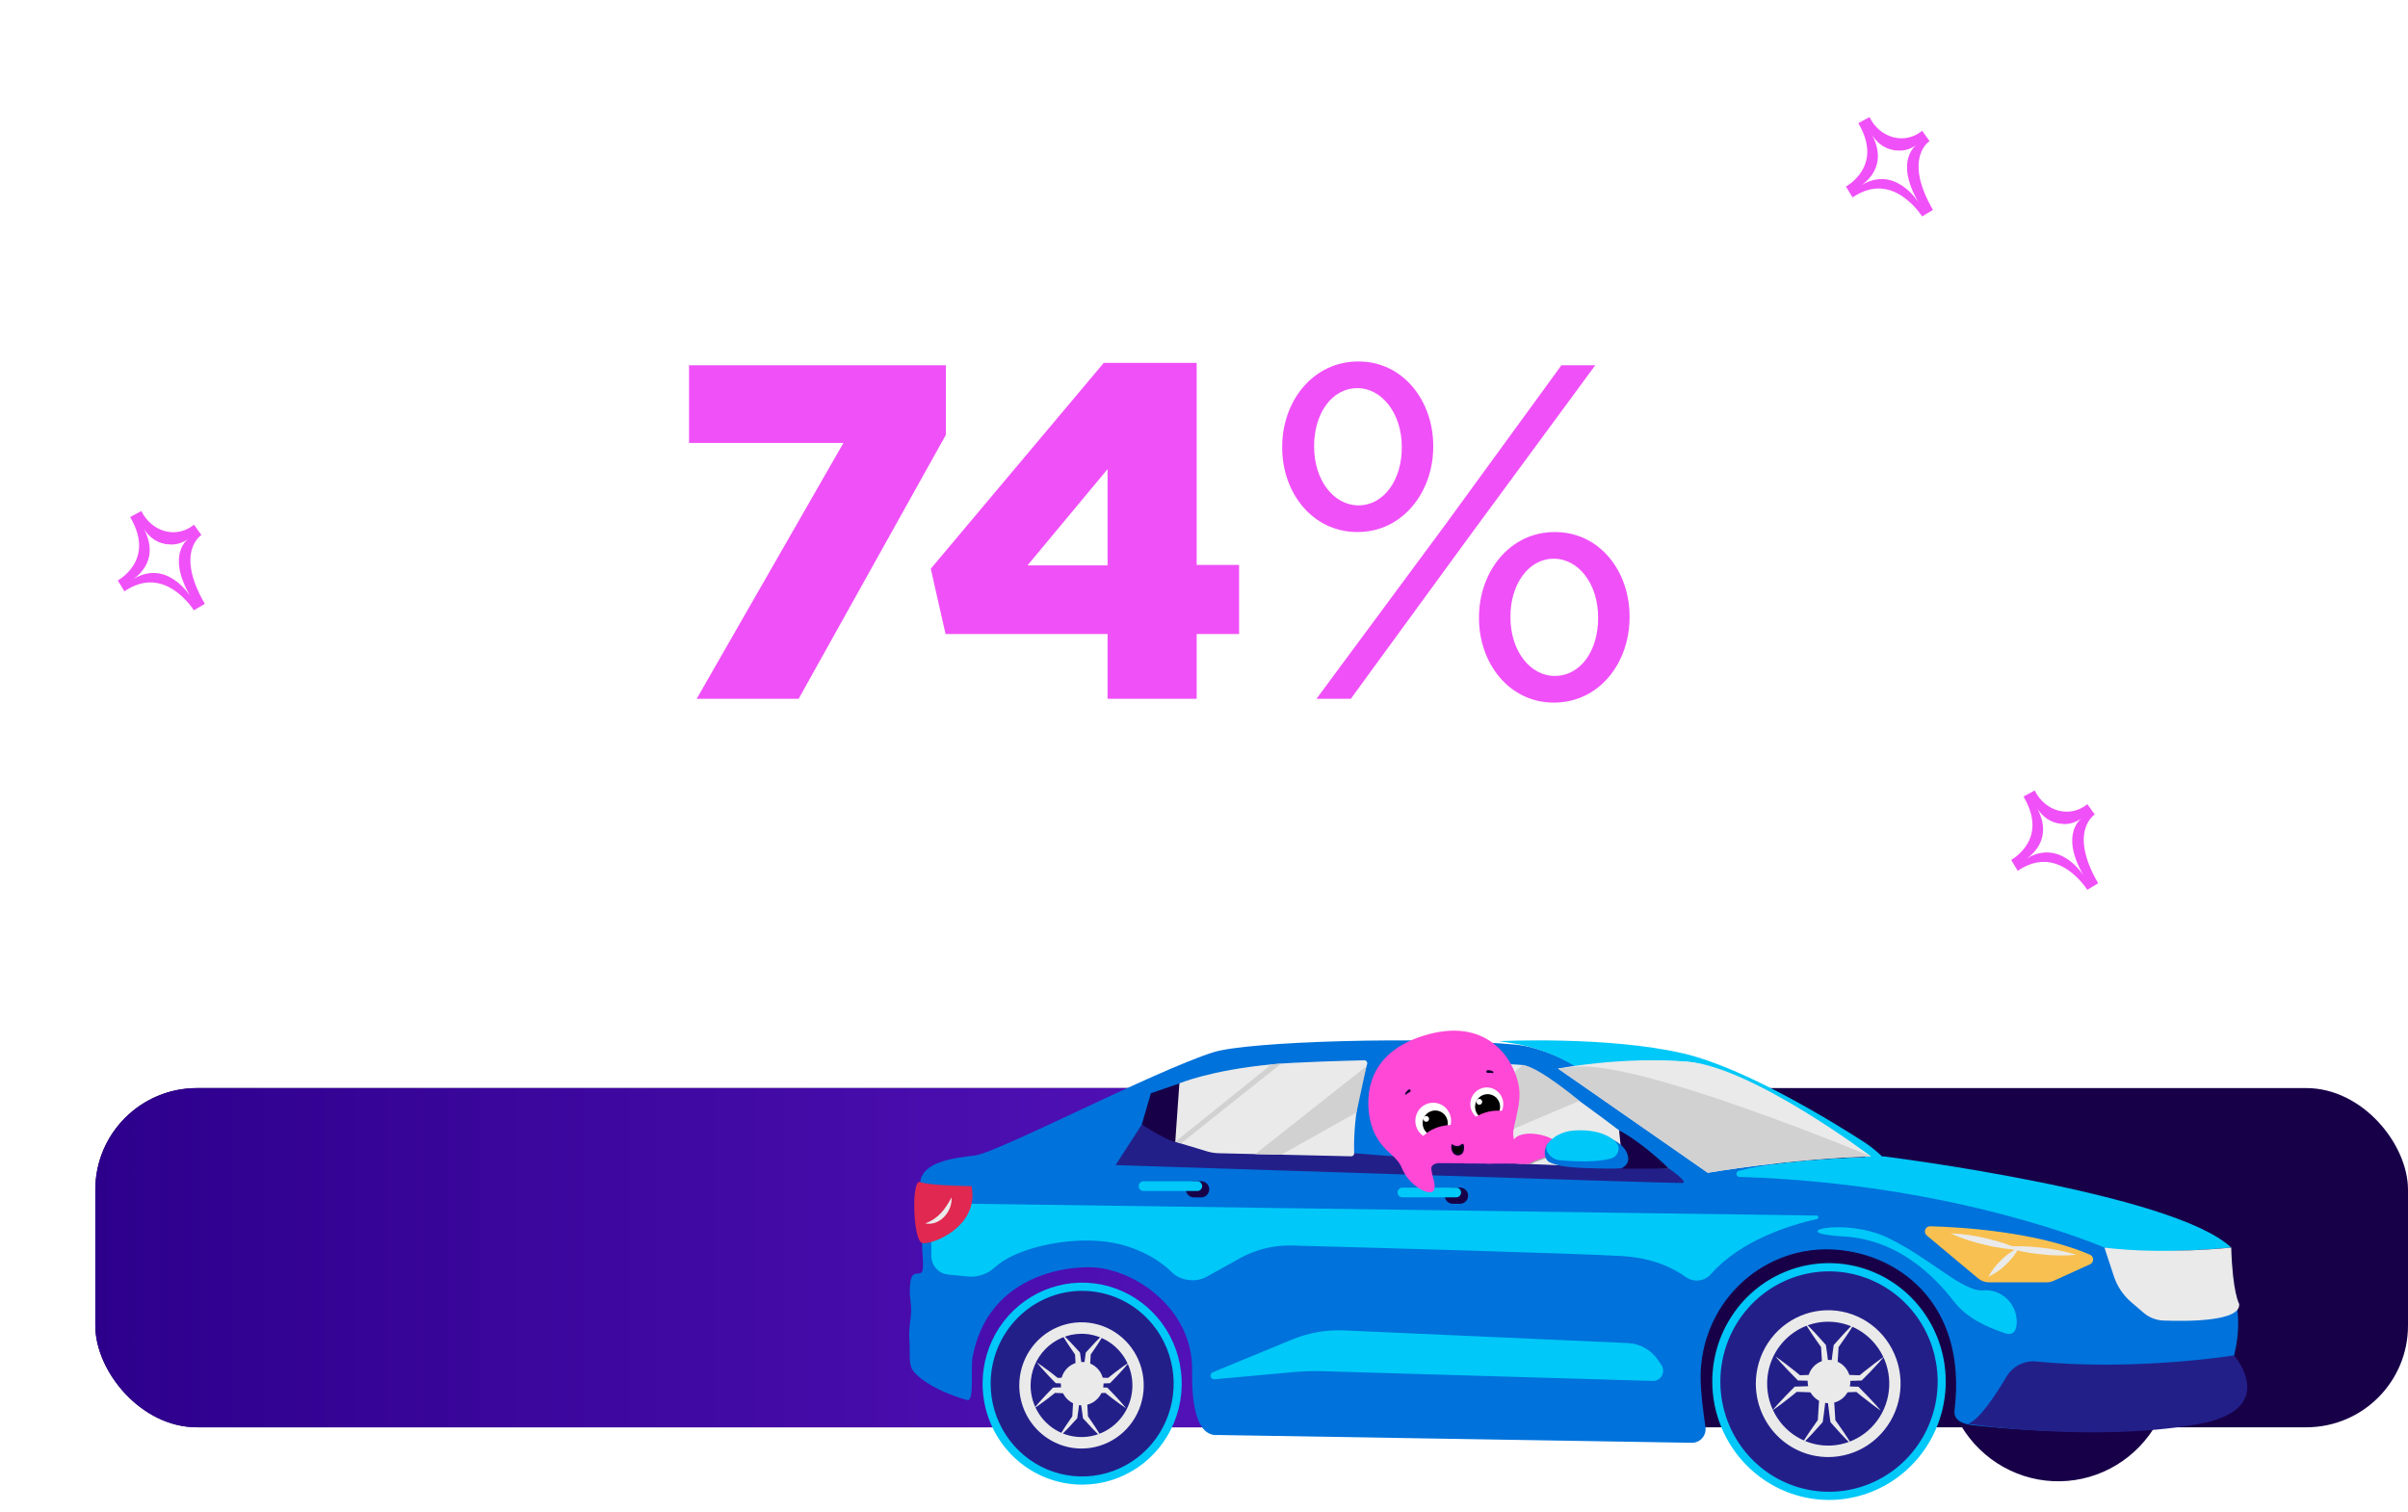 <svg xmlns="http://www.w3.org/2000/svg" fill="none" viewBox="0 0 379 238" height="238" width="379">
<g filter="url(#filter0_f_7377_9896)">
<path fill="white" d="M31.372 95.552C31.372 95.552 26.362 87.38 19.094 92.203C19.094 92.203 25.817 88.554 21.382 80.947C21.835 81.852 22.46 82.645 23.216 83.273C23.971 83.901 24.839 84.349 25.759 84.586C26.68 84.823 27.631 84.844 28.548 84.647C29.465 84.449 30.327 84.039 31.073 83.443C31.073 83.443 26.141 86.58 31.372 95.552Z"></path>
<path stroke-width="2" stroke="#F050F8" d="M31.372 95.552C31.372 95.552 26.362 87.38 19.094 92.203C19.094 92.203 25.817 88.554 21.382 80.947C21.835 81.852 22.46 82.645 23.216 83.273C23.971 83.901 24.839 84.349 25.759 84.586C26.68 84.823 27.631 84.844 28.548 84.647C29.465 84.449 30.327 84.039 31.073 83.443C31.073 83.443 26.141 86.58 31.372 95.552Z"></path>
</g>
<path fill="white" d="M29.968 93.876C29.968 93.876 26.182 87.7 20.689 91.345C20.689 91.345 25.77 88.587 22.418 82.839C22.76 83.522 23.233 84.122 23.804 84.597C24.375 85.071 25.031 85.41 25.726 85.589C26.422 85.768 27.14 85.784 27.834 85.634C28.527 85.485 29.178 85.175 29.742 84.725C29.742 84.725 26.015 87.096 29.968 93.876Z"></path>
<g filter="url(#filter1_f_7377_9896)">
<path fill="white" d="M303.372 33.544C303.372 33.544 298.362 25.373 291.094 30.195C291.094 30.195 297.817 26.546 293.382 18.939C293.835 19.844 294.46 20.637 295.216 21.266C295.971 21.894 296.839 22.341 297.759 22.578C298.679 22.816 299.631 22.836 300.548 22.639C301.465 22.441 302.327 22.031 303.073 21.435C303.073 21.435 298.141 24.572 303.372 33.544Z"></path>
<path stroke-width="2" stroke="#F050F8" d="M303.372 33.544C303.372 33.544 298.362 25.373 291.094 30.195C291.094 30.195 297.817 26.546 293.382 18.939C293.835 19.844 294.46 20.637 295.216 21.266C295.971 21.894 296.839 22.341 297.759 22.578C298.679 22.816 299.631 22.836 300.548 22.639C301.465 22.441 302.327 22.031 303.073 21.435C303.073 21.435 298.141 24.572 303.372 33.544Z"></path>
</g>
<path fill="white" d="M301.968 31.868C301.968 31.868 298.182 25.693 292.689 29.337C292.689 29.337 297.77 26.579 294.418 20.831C294.76 21.515 295.233 22.114 295.804 22.589C296.375 23.064 297.03 23.402 297.726 23.581C298.421 23.76 299.14 23.776 299.834 23.627C300.527 23.477 301.178 23.167 301.742 22.717C301.742 22.717 298.015 25.088 301.968 31.868Z"></path>
<g filter="url(#filter2_f_7377_9896)">
<path fill="white" d="M329.372 139.544C329.372 139.544 324.362 131.373 317.094 136.195C317.094 136.195 323.817 132.546 319.382 124.939C319.835 125.844 320.46 126.638 321.216 127.266C321.971 127.894 322.839 128.342 323.759 128.579C324.679 128.816 325.631 128.836 326.548 128.639C327.465 128.441 328.327 128.031 329.073 127.435C329.073 127.435 324.141 130.572 329.372 139.544Z"></path>
<path stroke-width="2" stroke="#F050F8" d="M329.372 139.544C329.372 139.544 324.362 131.373 317.094 136.195C317.094 136.195 323.817 132.546 319.382 124.939C319.835 125.844 320.46 126.638 321.216 127.266C321.971 127.894 322.839 128.342 323.759 128.579C324.679 128.816 325.631 128.836 326.548 128.639C327.465 128.441 328.327 128.031 329.073 127.435C329.073 127.435 324.141 130.572 329.372 139.544Z"></path>
</g>
<path fill="white" d="M327.968 137.868C327.968 137.868 324.182 131.693 318.689 135.337C318.689 135.337 323.77 132.579 320.418 126.831C320.76 127.515 321.233 128.114 321.804 128.589C322.375 129.064 323.031 129.402 323.726 129.581C324.422 129.76 325.14 129.776 325.834 129.627C326.527 129.477 327.178 129.167 327.742 128.717C327.742 128.717 324.015 131.088 327.968 137.868Z"></path>
<path fill="#F050F8" d="M109.65 110H125.7L148.875 68.45V57.5H108.45V69.725H132.75L109.65 110ZM174.322 110H188.347V99.8H195.022V88.925H188.347V57.125H173.722L146.497 89.525L148.822 99.8H174.322V110ZM161.722 89L174.322 73.85V89H161.722ZM213.656 83.75C220.781 83.75 225.581 77.45 225.581 70.325V70.175C225.581 63.125 220.856 56.9 213.806 56.9C206.606 56.9 201.806 63.2 201.806 70.325V70.475C201.806 77.525 206.531 83.75 213.656 83.75ZM213.656 61.1C217.481 61.1 220.631 65.075 220.631 70.325V70.475C220.631 75.5 217.856 79.55 213.806 79.55C209.906 79.55 206.831 75.575 206.831 70.325V70.175C206.831 65.225 209.531 61.1 213.656 61.1ZM227.456 82.625L207.206 110H212.606L230.831 85.025L251.081 57.5H245.756L227.456 82.625ZM244.556 110.6C251.756 110.6 256.481 104.3 256.481 97.175V97.025C256.481 89.975 251.831 83.75 244.706 83.75C237.581 83.75 232.781 90.05 232.781 97.175V97.325C232.781 104.375 237.506 110.6 244.556 110.6ZM244.706 106.4C240.806 106.4 237.731 102.425 237.731 97.175V97.025C237.731 92.075 240.506 87.95 244.556 87.95C248.456 87.95 251.531 91.925 251.531 97.175V97.325C251.531 102.35 248.831 106.4 244.706 106.4Z"></path>
<rect fill="#180048" rx="16" height="53.397" width="364" y="171.281" x="15"></rect>
<rect fill="url(#paint0_linear_7377_9896)" rx="16" height="53.397" width="245.926" y="171.281" x="15"></rect>
<path fill="#180048" d="M309.363 214.518C309.363 216.245 309.287 217.834 309.732 219.422C310.177 221.009 307.855 223.105 308.684 224.478C310.308 227.181 312.6 229.406 315.334 230.932C318.068 232.458 321.148 233.231 324.268 233.175C327.387 233.119 330.438 232.235 333.117 230.612C335.796 228.989 338.01 226.683 339.538 223.923C341.066 221.163 341.855 218.045 341.827 214.88C341.799 211.715 340.955 208.612 339.379 205.88C337.802 203.148 335.549 200.882 332.842 199.308C330.135 197.734 327.068 196.906 323.948 196.906C314.077 196.906 309.363 204.502 309.363 214.518Z"></path>
<path fill="#0072DB" d="M143.282 201.847C143.559 199.565 145.025 201.15 145.221 199.878C145.401 198.716 145.101 197.054 145.129 195.658C145.236 189.753 144.829 186.067 144.829 186.067C145.244 182.903 149.917 182.312 153.446 181.889C156.974 181.466 181.725 168.564 190.988 165.635C196.437 163.911 224.101 163.098 238.693 164.455C249.541 165.469 269.694 182.681 269.694 182.681L302.853 184.578L343.191 199.145L351.97 203.875L352.207 206.771C352.359 208.611 352.243 210.463 351.864 212.268L351.632 213.357L353.082 219.206C353.474 220.801 351.482 221.608 349.94 222.112C345.107 223.678 334.318 226.917 310.534 224.352C308.961 224.181 307.432 223.603 307.626 222.011C309.74 204.768 298.213 196.899 287.917 196.669C285.279 196.61 282.656 197.086 280.201 198.069C277.747 199.052 275.51 200.523 273.624 202.395C271.737 204.266 270.238 206.502 269.215 208.969C268.191 211.437 267.664 214.087 267.664 216.764C267.664 219.087 268.084 222.37 268.427 224.625C268.473 224.937 268.452 225.255 268.364 225.557C268.277 225.859 268.126 226.139 267.921 226.376C267.716 226.613 267.464 226.801 267.18 226.929C266.896 227.057 266.588 227.121 266.278 227.116L191.697 225.89C187.347 226.275 187.627 217.507 187.627 215.466C187.627 206.004 178.55 199.609 171.556 199.485C166.26 199.39 155.313 201.653 153.079 213.608C152.743 215.414 153.384 220.576 152.268 220.408C152.268 220.408 146.338 218.86 143.811 215.907C142.895 214.839 143.303 213.099 143.119 210.658C143.005 209.086 143.346 207.927 143.397 206.528C143.44 204.686 143.018 204.007 143.282 201.847Z"></path>
<path fill="#00C8F8" d="M296.496 182.031C296.496 182.031 342.031 187.727 351.179 196.389C351.179 196.389 338.289 197.653 331.219 196.389C331.219 196.389 308.191 186.323 273.775 185.268C273.659 185.266 273.547 185.221 273.461 185.142C273.374 185.063 273.319 184.954 273.306 184.837C273.292 184.72 273.321 184.602 273.386 184.504C273.452 184.407 273.55 184.337 273.663 184.308C276.586 183.502 282.964 182.416 296.496 182.031Z"></path>
<path fill="#00C8F8" d="M285.994 191.89C281.88 192.809 274.037 195.183 269.303 200.549C268.817 201.109 268.146 201.468 267.416 201.557C266.686 201.647 265.95 201.46 265.347 201.034C263.418 199.64 260.172 198.012 255.326 197.725C248.203 197.307 215.303 196.388 203.341 196.063C200.485 195.985 197.659 196.678 195.152 198.071L189.868 201.008C188.238 201.914 185.783 201.614 184.46 200.293C181.984 197.823 178.079 195.926 173.846 195.433C167.687 194.721 159.806 196.512 156.605 199.483C156.028 200.019 155.346 200.425 154.603 200.677C153.861 200.928 153.075 201.018 152.296 200.941L149.225 200.636C148.501 200.564 147.829 200.222 147.34 199.675C146.851 199.129 146.58 198.417 146.579 197.679V194.687C146.579 194.687 150.947 193.774 152.403 189.484L285.938 191.345C286.004 191.347 286.067 191.373 286.115 191.419C286.164 191.464 286.194 191.526 286.201 191.593C286.208 191.659 286.191 191.726 286.153 191.781C286.115 191.835 286.058 191.874 285.994 191.89V191.89Z"></path>
<path fill="#00C8F8" d="M260.989 214.13L261.498 214.869C261.661 215.114 261.754 215.4 261.768 215.696C261.781 215.991 261.714 216.285 261.574 216.545C261.433 216.804 261.225 217.019 260.972 217.167C260.719 217.314 260.431 217.388 260.139 217.38L208.172 215.849C206.625 215.805 205.076 215.853 203.535 215.994L191.127 217.124C190.994 217.132 190.862 217.092 190.755 217.011C190.648 216.93 190.572 216.813 190.542 216.681C190.511 216.549 190.528 216.41 190.588 216.289C190.649 216.168 190.75 216.072 190.873 216.02L203.377 210.858C205.972 209.789 208.763 209.3 211.561 209.426L256.242 211.418C257.186 211.466 258.106 211.737 258.93 212.207C259.754 212.678 260.458 213.336 260.989 214.13V214.13Z"></path>
<path fill="#F8C050" d="M328.967 199.011L323.218 201.621C322.872 201.778 322.498 201.86 322.119 201.861H313.055C312.43 201.859 311.825 201.639 311.342 201.236L303.26 194.484C303.131 194.376 303.038 194.229 302.994 194.064C302.951 193.899 302.959 193.725 303.018 193.565C303.076 193.405 303.183 193.268 303.322 193.172C303.461 193.077 303.626 193.028 303.794 193.031C308.725 193.166 320.521 193.878 328.957 197.509C329.101 197.572 329.224 197.677 329.311 197.81C329.397 197.942 329.444 198.098 329.445 198.257C329.446 198.416 329.402 198.572 329.317 198.706C329.232 198.84 329.111 198.946 328.967 199.011Z"></path>
<path fill="#231F89" d="M287.871 235.472C278.076 235.472 270.135 227.416 270.135 217.478C270.135 207.54 278.076 199.484 287.871 199.484C297.667 199.484 305.608 207.54 305.608 217.478C305.608 227.416 297.667 235.472 287.871 235.472Z"></path>
<path fill="#00C8F8" d="M287.871 236.114C291.505 236.114 295.057 235.021 298.079 232.973C301.1 230.925 303.455 228.014 304.846 224.608C306.236 221.202 306.6 217.454 305.891 213.839C305.182 210.223 303.432 206.902 300.863 204.295C298.293 201.688 295.02 199.913 291.456 199.194C287.892 198.475 284.198 198.844 280.84 200.255C277.483 201.665 274.614 204.054 272.595 207.12C270.576 210.185 269.498 213.788 269.498 217.475C269.504 222.417 271.441 227.154 274.886 230.649C278.33 234.143 283 236.108 287.871 236.114V236.114ZM287.871 200.129C291.254 200.129 294.56 201.146 297.372 203.053C300.185 204.959 302.377 207.669 303.671 210.839C304.965 214.009 305.304 217.498 304.643 220.863C303.983 224.228 302.354 227.32 299.963 229.746C297.571 232.172 294.523 233.824 291.206 234.493C287.889 235.162 284.45 234.818 281.325 233.505C278.201 232.191 275.53 229.967 273.651 227.114C271.773 224.261 270.77 220.906 270.77 217.475C270.776 212.876 272.579 208.466 275.785 205.215C278.991 201.963 283.338 200.134 287.871 200.129V200.129Z"></path>
<path fill="#231F89" d="M287.744 228.459C281.946 228.459 277.245 223.69 277.245 217.807C277.245 211.925 281.946 207.156 287.744 207.156C293.543 207.156 298.243 211.925 298.243 217.807C298.243 223.69 293.543 228.459 287.744 228.459Z"></path>
<path fill="#EAEAEA" d="M287.744 229.364C289.998 229.364 292.2 228.686 294.074 227.416C295.947 226.146 297.408 224.341 298.27 222.229C299.132 220.117 299.357 217.793 298.917 215.551C298.477 213.309 297.392 211.249 295.798 209.633C294.204 208.017 292.174 206.917 289.964 206.471C287.753 206.026 285.463 206.256 283.381 207.131C281.3 208.007 279.521 209.489 278.27 211.39C277.018 213.291 276.351 215.526 276.352 217.812C276.356 220.876 277.558 223.812 279.694 225.978C281.829 228.144 284.725 229.361 287.744 229.364V229.364ZM287.744 208.059C289.645 208.059 291.503 208.631 293.084 209.702C294.664 210.774 295.896 212.296 296.624 214.078C297.351 215.859 297.542 217.82 297.171 219.711C296.8 221.602 295.885 223.34 294.541 224.703C293.197 226.067 291.485 226.996 289.621 227.372C287.757 227.749 285.824 227.556 284.068 226.819C282.312 226.081 280.81 224.832 279.754 223.229C278.698 221.626 278.133 219.741 278.133 217.812C278.134 215.226 279.147 212.747 280.949 210.918C282.751 209.09 285.195 208.061 287.744 208.059V208.059Z"></path>
<path fill="#EAEAEA" d="M351.179 196.391C351.179 196.391 340.601 197.544 331.219 196.391L332.702 200.886C333.227 202.483 334.176 203.902 335.445 204.987L337.381 206.647C338.259 207.399 339.359 207.831 340.507 207.875C344.303 208.02 352.749 208.033 352.426 205.248C352.426 205.235 351.388 203.55 351.179 196.391Z"></path>
<path fill="#00C8F8" d="M296.218 182.035C295.306 181.156 294.311 180.37 293.249 179.686C288.533 176.648 274.706 168.108 264.96 165.832C253.039 163.05 235.92 163.894 235.92 163.894L237.879 164.193C241.465 164.738 244.907 166.007 248.001 167.925V167.925C248.001 167.925 256.572 166.565 265.41 167.128C274.248 167.69 294.486 182.827 294.486 182.827L296.218 182.035Z"></path>
<path fill="#EAEAEA" d="M262.673 183.956C262.673 183.956 242.249 167.932 239.662 167.648C237.416 167.39 224.736 167.297 221.419 167.273C221.315 167.272 221.212 167.292 221.115 167.332C221.019 167.372 220.931 167.432 220.857 167.506C220.784 167.581 220.725 167.67 220.686 167.768C220.647 167.866 220.627 167.97 220.628 168.076C220.646 170.722 220.747 179.135 221.391 182.168C221.429 182.345 221.526 182.504 221.664 182.619C221.803 182.735 221.975 182.799 222.154 182.803L262.673 183.956Z"></path>
<path fill="#D1D1D1" d="M248.587 173.298C248.587 173.298 242.25 167.932 239.662 167.648L222.142 182.803L225.904 182.909L248.587 173.298Z"></path>
<path fill="#180048" d="M228.641 186.953H229.822C230.51 186.953 231.068 187.519 231.068 188.218V188.22C231.068 188.919 230.51 189.485 229.822 189.485H228.641C227.953 189.485 227.395 188.919 227.395 188.22V188.218C227.395 187.519 227.953 186.953 228.641 186.953Z"></path>
<path fill="#00C8F8" d="M220.72 186.953H229.206C229.622 186.953 229.959 187.295 229.959 187.717C229.959 188.139 229.622 188.481 229.206 188.481H220.72C220.304 188.481 219.967 188.139 219.967 187.717C219.967 187.295 220.304 186.953 220.72 186.953Z"></path>
<path fill="#180048" d="M187.894 185.953H189.074C189.763 185.953 190.321 186.519 190.321 187.218V187.22C190.321 187.919 189.763 188.485 189.074 188.485H187.894C187.205 188.485 186.647 187.919 186.647 187.22V187.218C186.647 186.519 187.205 185.953 187.894 185.953Z"></path>
<path fill="#00C8F8" d="M179.972 185.953H188.459C188.875 185.953 189.212 186.295 189.212 186.717C189.212 187.139 188.875 187.481 188.459 187.481H179.972C179.556 187.481 179.219 187.139 179.219 186.717C179.219 186.295 179.556 185.953 179.972 185.953Z"></path>
<path fill="#E02850" d="M152.911 186.712C152.911 186.712 146.254 186.653 144.829 186.065C143.404 185.476 143.679 195.278 145.129 195.668C146.579 196.058 154.204 193.128 152.911 186.712Z"></path>
<path fill="#EAEAEA" d="M294.486 182.037C294.486 182.037 275.887 168.02 265.688 167.13C255.489 166.239 245.216 168.208 245.216 168.208L268.794 184.615C268.794 184.615 281.824 182.364 294.486 182.037Z"></path>
<path fill="#D1D1D1" d="M294.486 182.035C294.486 182.035 258.19 166.893 248.002 167.925L245.216 168.207L268.794 184.613C268.794 184.613 281.824 182.363 294.486 182.035Z"></path>
<path fill="#EAEAEA" d="M326.81 197.533C324.967 196.958 323.072 196.574 321.152 196.387C319.238 196.148 317.305 196.108 315.382 196.268C317.221 196.844 319.112 197.23 321.028 197.42C322.942 197.656 324.875 197.696 326.797 197.538L326.81 197.533Z"></path>
<path fill="#EAEAEA" d="M317.807 196.367C316.78 196.844 315.842 197.497 315.034 198.298C314.194 199.063 313.492 199.97 312.958 200.979C313.986 200.504 314.924 199.851 315.731 199.049C316.569 198.282 317.271 197.375 317.807 196.367V196.367Z"></path>
<path fill="#EAEAEA" d="M318.117 196.76C316.371 195.972 314.55 195.367 312.683 194.954C310.827 194.491 308.928 194.223 307.018 194.156C308.763 194.948 310.585 195.554 312.454 195.963C314.31 196.423 316.208 196.691 318.117 196.76V196.76Z"></path>
<path fill="#EAEAEA" d="M284.007 208.135C284.826 209.503 285.773 210.871 286.701 212.164L286.615 211.95C286.688 213.622 286.826 215.289 286.983 216.954L287.492 216.389C286.052 216.389 284.61 216.42 283.167 216.49L283.44 216.595L282.468 215.8C281.549 215.073 280.41 214.19 279.446 213.534C279.715 213.86 279.998 214.175 280.277 214.489C281.041 215.32 282.096 216.428 282.895 217.215L282.992 217.31H283.167C284.793 217.388 286.424 217.411 288.049 217.411C287.955 216.394 287.851 215.364 287.731 214.35C287.625 213.473 287.52 212.595 287.383 211.72C286.312 210.502 285.177 209.248 284.007 208.125V208.135Z"></path>
<path fill="#EAEAEA" d="M291.988 208.133C290.817 209.255 289.683 210.51 288.612 211.728C288.477 212.603 288.37 213.48 288.263 214.358C288.144 215.372 288.042 216.402 287.945 217.419C289.573 217.419 291.202 217.396 292.827 217.318H293.003L293.099 217.223C293.898 216.448 294.964 215.328 295.717 214.497C296 214.182 296.279 213.867 296.549 213.542C295.587 214.195 294.445 215.091 293.529 215.808L292.555 216.603L292.827 216.497C291.387 216.428 289.947 216.399 288.502 216.397L289.011 216.962C289.171 215.297 289.306 213.63 289.38 211.958L289.294 212.172C290.222 210.881 291.168 209.511 291.988 208.143V208.133Z"></path>
<path fill="#EAEAEA" d="M283.501 227.458C284.671 226.335 285.806 225.081 286.877 223.863C287.011 222.988 287.118 222.11 287.225 221.233C287.345 220.221 287.447 219.189 287.541 218.172C285.915 218.172 284.284 218.193 282.661 218.273H282.486L282.389 218.368C281.59 219.155 280.524 220.262 279.771 221.093C279.489 221.408 279.209 221.723 278.939 222.048C279.898 221.395 281.043 220.5 281.959 219.782L282.931 218.987L282.661 219.093C284.101 219.163 285.541 219.191 286.986 219.194L286.477 218.629C286.317 220.293 286.182 221.961 286.108 223.633L286.192 223.419C285.264 224.709 284.317 226.08 283.501 227.447V227.458Z"></path>
<path fill="#EAEAEA" d="M291.479 227.463C290.662 226.095 289.716 224.727 288.787 223.434L288.874 223.649C288.797 221.976 288.663 220.309 288.502 218.644L287.994 219.21C289.433 219.21 290.873 219.179 292.318 219.109L292.046 219.003L293.018 219.798C293.936 220.526 295.076 221.408 296.04 222.064C295.768 221.739 295.488 221.424 295.206 221.109C294.443 220.278 293.389 219.171 292.591 218.384L292.494 218.288H292.318C290.693 218.208 289.062 218.188 287.436 218.188C287.531 219.204 287.635 220.234 287.754 221.248C287.859 222.126 287.966 223.003 288.103 223.878C289.171 225.096 290.306 226.351 291.476 227.473L291.479 227.463Z"></path>
<path fill="#231F89" d="M170.328 233.066C162.022 233.066 155.29 226.235 155.29 217.81C155.29 209.385 162.022 202.555 170.328 202.555C178.633 202.555 185.365 209.385 185.365 217.81C185.365 226.235 178.633 233.066 170.328 233.066Z"></path>
<path fill="#00C8F8" d="M170.328 233.708C173.428 233.707 176.458 232.773 179.035 231.025C181.612 229.277 183.62 226.793 184.805 223.887C185.99 220.981 186.3 217.784 185.694 214.7C185.088 211.616 183.595 208.783 181.402 206.56C179.209 204.337 176.416 202.823 173.375 202.211C170.335 201.598 167.183 201.914 164.32 203.119C161.456 204.323 159.009 206.362 157.287 208.977C155.566 211.593 154.648 214.667 154.649 217.812C154.655 222.028 156.309 226.069 159.248 229.049C162.188 232.029 166.172 233.704 170.328 233.708V233.708ZM170.328 203.197C173.176 203.198 175.959 204.055 178.327 205.661C180.694 207.267 182.54 209.549 183.629 212.218C184.718 214.888 185.003 217.825 184.447 220.659C183.891 223.492 182.52 226.095 180.506 228.138C178.492 230.181 175.927 231.572 173.133 232.136C170.34 232.7 167.445 232.411 164.814 231.306C162.182 230.201 159.933 228.329 158.35 225.927C156.767 223.525 155.922 220.701 155.921 217.812C155.924 213.937 157.442 210.221 160.143 207.48C162.845 204.74 166.508 203.199 170.328 203.197V203.197Z"></path>
<path fill="#231F89" d="M170.221 227.116C165.305 227.116 161.319 223.072 161.319 218.085C161.319 213.098 165.305 209.055 170.221 209.055C175.137 209.055 179.122 213.098 179.122 218.085C179.122 223.072 175.137 227.116 170.221 227.116Z"></path>
<path fill="#EAEAEA" d="M170.221 228.021C172.158 228.021 174.052 227.438 175.663 226.346C177.273 225.254 178.529 223.702 179.27 221.887C180.011 220.071 180.205 218.073 179.827 216.145C179.449 214.218 178.516 212.447 177.146 211.058C175.776 209.668 174.03 208.722 172.13 208.339C170.23 207.956 168.261 208.153 166.471 208.906C164.681 209.658 163.152 210.932 162.076 212.566C161 214.201 160.426 216.122 160.426 218.087C160.429 220.722 161.462 223.247 163.298 225.109C165.134 226.972 167.624 228.019 170.221 228.021ZM170.221 209.955C171.806 209.955 173.355 210.432 174.673 211.325C175.991 212.218 177.018 213.488 177.624 214.974C178.231 216.459 178.39 218.094 178.08 219.671C177.771 221.248 177.008 222.696 175.887 223.833C174.767 224.97 173.339 225.745 171.784 226.058C170.23 226.372 168.618 226.211 167.154 225.596C165.69 224.98 164.438 223.938 163.558 222.601C162.677 221.264 162.207 219.693 162.207 218.085C162.21 215.93 163.055 213.864 164.557 212.34C166.06 210.816 168.096 209.96 170.221 209.958V209.955Z"></path>
<path fill="#EAEAEA" d="M167.053 209.891C167.733 211.091 168.501 212.213 169.287 213.346L169.201 213.132C169.258 214.552 169.358 215.967 169.501 217.378L170.01 216.812C168.788 216.812 167.567 216.845 166.346 216.911L166.618 217.016C165.825 216.366 164.914 215.674 164.074 215.073C163.782 214.867 163.489 214.663 163.186 214.469C163.41 214.753 163.644 215.024 163.878 215.295C164.598 216.108 165.405 216.975 166.168 217.734C167.44 217.806 168.73 217.84 170.01 217.842H170.569C170.427 216.242 170.244 214.642 170.002 213.052L169.979 212.913L169.915 212.838C169 211.819 168.068 210.82 167.058 209.891H167.053Z"></path>
<path fill="#EAEAEA" d="M173.818 209.891C172.8 210.82 171.877 211.819 170.961 212.838L170.897 212.913L170.875 213.052C170.633 214.642 170.45 216.242 170.307 217.842H170.867C172.139 217.842 173.429 217.806 174.708 217.734C175.472 216.978 176.275 216.108 176.998 215.295C177.232 215.024 177.466 214.753 177.69 214.469C177.387 214.663 177.095 214.867 176.802 215.073C175.963 215.677 175.054 216.363 174.258 217.016L174.53 216.911C173.309 216.843 172.088 216.811 170.867 216.812L171.376 217.378C171.515 215.967 171.615 214.552 171.676 213.132L171.589 213.346C172.375 212.224 173.144 211.091 173.823 209.891H173.818Z"></path>
<path fill="#EAEAEA" d="M166.624 226.28C167.641 225.353 168.562 224.352 169.478 223.332L169.544 223.26L169.564 223.118C169.819 221.528 169.989 219.928 170.134 218.328H169.575C168.296 218.328 167.015 218.364 165.733 218.437C164.97 219.195 164.163 220.065 163.444 220.875C163.209 221.146 162.975 221.417 162.752 221.701C163.054 221.508 163.347 221.304 163.639 221.1C164.479 220.496 165.385 219.81 166.183 219.154L165.911 219.26C167.132 219.327 168.353 219.358 169.575 219.36L169.066 218.795C168.928 220.204 168.827 221.634 168.768 223.038L168.855 222.824C168.066 223.947 167.3 225.082 166.621 226.28H166.624Z"></path>
<path fill="#EAEAEA" d="M173.388 226.275C172.709 225.077 171.941 223.952 171.154 222.819L171.241 223.033C171.182 221.616 171.081 220.194 170.941 218.79L170.432 219.355C171.656 219.355 172.877 219.322 174.098 219.255L173.826 219.149C174.619 219.802 175.528 220.491 176.37 221.095C176.662 221.299 176.955 221.503 177.255 221.696C177.034 221.412 176.8 221.141 176.566 220.87C175.843 220.057 175.039 219.19 174.276 218.431C172.995 218.363 171.711 218.328 170.422 218.328H169.865C170.007 219.928 170.19 221.528 170.432 223.118L170.455 223.26L170.518 223.332C171.434 224.352 172.365 225.353 173.375 226.28L173.388 226.275Z"></path>
<path fill="#231F89" d="M351.632 213.359C351.632 213.359 336.114 215.858 320.498 214.319C319.574 214.227 318.643 214.402 317.812 214.824C316.982 215.247 316.287 215.9 315.807 216.707C314.128 219.546 311.459 223.613 309.732 224.127C309.732 224.127 329.14 227.115 345.857 224.199C359.025 221.907 351.632 213.359 351.632 213.359Z"></path>
<path fill="#00C8F8" d="M312.429 203.101C313.096 203.087 313.759 203.212 314.376 203.468C314.994 203.724 315.553 204.106 316.02 204.589C316.487 205.073 316.851 205.648 317.091 206.28C317.33 206.911 317.44 207.586 317.413 208.262C317.362 209.424 316.919 210.34 315.461 209.834C312.228 208.709 309.549 207.398 307.608 204.959C305.667 202.52 299.872 195.167 290.141 194.636C280.41 194.104 290.235 191.538 297.073 194.821C303.911 198.104 308.877 203.359 312.124 203.127L312.429 203.101Z"></path>
<path fill="#EAEAEA" d="M149.77 188.484C148.752 190.384 147.673 191.839 145.61 192.58C147.9 193.055 149.935 190.704 149.77 188.484Z"></path>
<path fill="#EAEAEA" d="M287.871 220.889C286.015 220.889 284.511 219.363 284.511 217.48C284.511 215.597 286.015 214.07 287.871 214.07C289.727 214.07 291.232 215.597 291.232 217.48C291.232 219.363 289.727 220.889 287.871 220.889Z"></path>
<path fill="#EAEAEA" d="M170.328 221.217C168.472 221.217 166.967 219.691 166.967 217.808C166.967 215.925 168.472 214.398 170.328 214.398C172.184 214.398 173.688 215.925 173.688 217.808C173.688 219.691 172.184 221.217 170.328 221.217Z"></path>
<path fill="#231F89" d="M262.673 183.953C262.673 183.953 265.894 186.154 264.785 186.224C263.675 186.294 175.586 183.401 175.586 183.401L179.71 177.016C188.868 180.902 199.854 180.417 213.143 181.537C236.92 183.543 262.673 183.953 262.673 183.953Z"></path>
<path fill="#EAEAEA" d="M215.174 167.51C214.581 169.361 212.942 175.119 213.138 181.537C213.141 181.601 213.13 181.664 213.108 181.723C213.086 181.782 213.052 181.835 213.008 181.881C212.964 181.926 212.912 181.961 212.855 181.985C212.797 182.009 212.735 182.021 212.673 182.02L191.847 181.537C191.21 181.522 190.577 181.421 189.965 181.238L184.971 179.733C184.971 179.733 184.694 172.141 185.62 170.546C185.62 170.546 190.425 168.481 200.121 167.547C203.898 167.18 212.332 166.963 214.723 166.907C214.796 166.904 214.869 166.919 214.935 166.951C215.002 166.983 215.059 167.03 215.103 167.09C215.148 167.149 215.177 167.218 215.189 167.291C215.202 167.365 215.196 167.44 215.174 167.51V167.51Z"></path>
<path fill="#180048" d="M254.83 177.93L255.463 183.959H262.673C262.673 183.959 258.75 180.02 254.83 177.93Z"></path>
<path fill="#180048" d="M185.625 170.547L181.142 172.095L179.71 177.02C179.71 177.02 183.498 179.502 184.976 179.737L185.625 170.547Z"></path>
<path fill="#D1D1D1" d="M213.492 175.142L215.069 167.844L197.548 181.68C197.548 181.68 201.314 181.749 201.68 181.76L213.492 175.142Z"></path>
<path fill="#D1D1D1" d="M201.657 167.422L200.126 167.546L184.976 179.733L185.859 179.998L201.657 167.422Z"></path>
<path fill="#FF48D6" d="M215.873 177.185C216.108 177.962 216.451 178.702 216.891 179.381C217.707 180.648 218.733 181.536 219.567 182.264C219.911 182.563 220.223 182.834 220.475 183.095C220.618 183.095 220.758 183.095 220.9 183.095H221.139H223.111H224.836H225.286H226.24L230.369 183.118L233.964 183.139H234.857H236.581C236.828 182.956 237.064 182.758 237.289 182.548C237.701 182.163 237.747 180.705 237.892 179.629C237.917 179.26 238.013 178.9 238.174 178.568V178.483C238.166 178.257 238.179 178.031 238.212 177.807C238.294 177.172 238.497 176.424 238.693 175.595C239.036 174.155 239.362 172.475 239.006 170.728C238.156 166.544 233.943 159.955 224.047 163.037C214.151 166.118 214.942 174.072 215.873 177.185Z"></path>
<path fill="#FF48D6" d="M233.961 183.164H234.854H236.579H236.76L240.321 183.192C239.36 182.223 238.678 181.007 238.347 179.675C238.255 179.297 238.195 178.912 238.167 178.523C238.144 178.547 237.658 179.011 237.024 179.667C236.261 180.457 235.243 181.53 234.503 182.446C234.297 182.707 234.114 182.944 233.961 183.164Z"></path>
<path fill="#FF48D6" d="M230.366 183.145L233.961 183.166H234.854C234.717 182.908 234.6 182.65 234.5 182.446C234.373 182.192 234.281 181.921 234.228 181.641C234.228 181.641 232.732 181.646 230.366 183.145Z"></path>
<path fill="white" d="M225.579 179.295C224.025 179.295 222.765 178.017 222.765 176.44C222.765 174.864 224.025 173.586 225.579 173.586C227.133 173.586 228.392 174.864 228.392 176.44C228.392 178.017 227.133 179.295 225.579 179.295Z"></path>
<path fill="url(#paint1_linear_7377_9896)" d="M225.892 178.826C224.797 178.826 223.91 177.926 223.91 176.815C223.91 175.705 224.797 174.805 225.892 174.805C226.986 174.805 227.873 175.705 227.873 176.815C227.873 177.926 226.986 178.826 225.892 178.826Z"></path>
<path fill="white" d="M224.477 176.588C224.23 176.588 224.029 176.385 224.029 176.134C224.029 175.883 224.23 175.68 224.477 175.68C224.724 175.68 224.925 175.883 224.925 176.134C224.925 176.385 224.724 176.588 224.477 176.588Z"></path>
<path fill="white" d="M234.012 176.445C232.579 176.445 231.417 175.266 231.417 173.812C231.417 172.358 232.579 171.18 234.012 171.18C235.445 171.18 236.607 172.358 236.607 173.812C236.607 175.266 235.445 176.445 234.012 176.445Z"></path>
<path fill="url(#paint2_linear_7377_9896)" d="M234.134 176.235C233.045 176.235 232.163 175.339 232.163 174.235C232.163 173.13 233.045 172.234 234.134 172.234C235.223 172.234 236.106 173.13 236.106 174.235C236.106 175.339 235.223 176.235 234.134 176.235Z"></path>
<path fill="white" d="M232.829 173.901C232.578 173.901 232.374 173.694 232.374 173.439C232.374 173.183 232.578 172.977 232.829 172.977C233.081 172.977 233.284 173.183 233.284 173.439C233.284 173.694 233.081 173.901 232.829 173.901Z"></path>
<path fill="#FF48D6" d="M222.747 181.728C222.772 181.813 222.811 181.894 222.864 181.965H225.075C225.767 181.772 226.601 181.49 227.578 181.191C230.428 180.306 232.783 179.74 232.465 178.695C232.147 177.65 229.283 176.52 226.434 177.405C226.339 177.432 226.247 177.463 226.159 177.498C225.616 177.692 225.103 177.961 224.632 178.298C223.103 179.4 222.508 180.941 222.747 181.728Z"></path>
<path fill="#FF48D6" d="M229.723 179.552C229.878 180.068 230.435 180.13 231.295 179.97C232.209 179.797 233.463 179.363 234.931 178.906C236.256 178.491 237.396 178.176 238.202 177.848C238.284 177.213 238.487 176.465 238.683 175.636C237.992 175.196 237.207 174.931 236.393 174.862C236.271 174.862 236.139 174.839 236.014 174.834C235.26 174.802 234.505 174.902 233.783 175.128C233.4 175.247 233.028 175.4 232.672 175.585C232.542 175.652 232.417 175.722 232.295 175.794C231.608 176.202 231 176.735 230.502 177.366C229.85 178.199 229.57 179.046 229.723 179.552Z"></path>
<path fill="#100030" d="M234.17 168.445C234.241 168.445 234.305 168.458 234.371 168.469C234.437 168.479 234.503 168.489 234.569 168.502C234.635 168.515 234.702 168.533 234.77 168.554C234.847 168.578 234.92 168.614 234.987 168.66C235.02 168.678 235.045 168.71 235.056 168.748C235.067 168.785 235.062 168.825 235.044 168.86C235.025 168.894 234.994 168.919 234.957 168.93C234.92 168.941 234.88 168.936 234.847 168.918H234.826C234.783 168.902 234.739 168.892 234.694 168.887C234.641 168.887 234.585 168.887 234.526 168.887H234.351L234.178 168.9C234.149 168.903 234.121 168.901 234.093 168.893C234.066 168.885 234.04 168.872 234.018 168.854C233.995 168.836 233.977 168.813 233.963 168.788C233.95 168.763 233.941 168.735 233.938 168.706C233.932 168.649 233.948 168.591 233.983 168.545C234.019 168.5 234.07 168.47 234.127 168.463H234.17V168.445Z"></path>
<path fill="#100030" d="M221.903 171.908C221.852 171.931 221.798 171.959 221.745 171.988L221.592 172.078C221.543 172.107 221.496 172.14 221.452 172.176C221.413 172.206 221.377 172.24 221.345 172.279V172.279C221.328 172.303 221.302 172.319 221.273 172.323C221.244 172.327 221.214 172.32 221.19 172.303C221.171 172.288 221.157 172.268 221.151 172.246C221.144 172.223 221.144 172.198 221.152 172.176C221.178 172.103 221.215 172.034 221.261 171.972C221.301 171.916 221.345 171.863 221.391 171.812L221.529 171.668C221.576 171.619 221.626 171.572 221.679 171.528V171.528C221.703 171.51 221.73 171.497 221.759 171.49C221.788 171.483 221.818 171.483 221.847 171.488C221.877 171.493 221.904 171.505 221.929 171.522C221.954 171.539 221.975 171.56 221.991 171.586C222.007 171.611 222.017 171.64 222.022 171.67C222.027 171.7 222.025 171.73 222.018 171.76C222.01 171.789 221.997 171.816 221.978 171.84C221.96 171.864 221.936 171.883 221.91 171.897L221.903 171.908Z"></path>
<path fill="#FF48D6" d="M225.566 182.004C224.622 184.389 226.202 185.922 225.701 187.297C225.2 188.673 220.941 186.213 220.473 183.098C220.005 179.983 225.566 182.004 225.566 182.004Z"></path>
<path fill="black" d="M228.588 180.318C228.588 180.318 229.458 180.886 230.115 180.238C230.346 180.008 230.318 180.981 230.168 181.306C230.103 181.426 230.01 181.528 229.897 181.602C229.783 181.676 229.653 181.721 229.519 181.731C229.384 181.741 229.25 181.717 229.127 181.661C229.004 181.605 228.896 181.518 228.815 181.41C228.703 181.254 228.625 181.077 228.585 180.888C228.546 180.7 228.547 180.506 228.588 180.318V180.318Z"></path>
<path fill="#100030" d="M228.448 180.279L228.499 180.085L228.665 180.194C228.7 180.215 229.451 180.687 230.021 180.129C230.054 180.09 230.101 180.064 230.152 180.057C230.203 180.05 230.255 180.062 230.298 180.091C230.359 180.149 230.4 180.226 230.412 180.31C230.464 180.665 230.427 181.028 230.306 181.366C230.235 181.509 230.129 181.633 229.998 181.723C229.867 181.813 229.715 181.868 229.558 181.882H229.507C229.353 181.891 229.199 181.861 229.059 181.794C228.92 181.728 228.799 181.626 228.708 181.5C228.584 181.331 228.497 181.138 228.453 180.932C228.404 180.717 228.402 180.494 228.448 180.279V180.279ZM229.527 181.569C229.633 181.56 229.735 181.525 229.824 181.466C229.912 181.407 229.985 181.326 230.036 181.231C230.125 180.963 230.157 180.679 230.13 180.398C229.881 180.605 229.56 180.703 229.24 180.671C229.051 180.655 228.866 180.607 228.693 180.529C228.687 180.631 228.695 180.732 228.716 180.831C228.751 181.004 228.823 181.167 228.927 181.309C228.993 181.405 229.084 181.481 229.19 181.529C229.296 181.577 229.412 181.596 229.527 181.582V181.569Z"></path>
<path fill="black" d="M239.487 183.207H240.324H240.749H241.084C241.213 183.11 241.353 183.03 241.502 182.97L241.598 182.926C243.026 182.33 246.259 181.636 245.414 180.247C245.304 180.07 245.166 179.913 245.005 179.783L244.893 179.69C244.832 179.642 244.768 179.598 244.702 179.558V179.558C243.889 179.069 242.983 178.761 242.044 178.652C241.369 178.543 240.682 178.543 240.008 178.652C239.245 178.794 238.645 179.114 238.36 179.661C238.332 179.712 238.308 179.764 238.289 179.819C237.823 181.029 238.785 182.258 239.487 183.207Z" opacity="0.3"></path>
<path fill="#FF48D6" d="M239.047 183.205H239.487H240.324H240.749L240.805 183.135C241.387 182.438 246.221 181.798 245.216 180.131C245.121 179.976 245.003 179.837 244.867 179.718C244.816 179.671 244.763 179.627 244.707 179.586V179.586C243.038 178.296 238.815 177.829 238.093 179.695C238.094 179.7 238.094 179.705 238.093 179.71C237.617 180.905 238.334 182.25 239.047 183.205Z"></path>
<path fill="#FF48D6" d="M219.562 182.266C220.039 182.768 220.429 183.349 220.717 183.982C221.043 184.834 221.142 183.004 221.142 183.004L220.666 182.353L219.562 182.266Z"></path>
<path fill="#FF48D6" d="M226.253 183.124C226.253 183.124 225.248 183.191 225.281 183.978C225.314 184.766 224.81 184.624 224.81 184.624L224.765 183.413L225.055 182.164L226.253 183.124Z"></path>
<path fill="#0072DB" d="M243.654 179.95C242.87 180.925 242.982 182.502 243.908 182.962C244.951 183.478 246.658 183.762 249.304 183.862C252.637 183.992 254.138 183.963 254.817 183.922C255.047 183.912 255.272 183.851 255.475 183.742C255.678 183.633 255.855 183.479 255.992 183.292C256.27 182.897 256.443 182.28 256.025 181.403C255.356 179.986 253.789 179.338 253.202 179.121C253.062 179.072 252.91 179.065 252.767 179.101L243.654 179.95Z"></path>
<path fill="#00C8F8" d="M253.453 182.396C252.146 182.708 250.095 183.033 245.468 182.641C244.127 182.525 242.779 180.981 243.654 179.944C244.468 178.978 245.776 178.075 247.841 177.949C252.484 177.67 254.494 179.639 254.71 180.411C254.723 180.459 254.733 180.508 254.741 180.558C254.794 180.972 254.69 181.392 254.452 181.732C254.213 182.073 253.857 182.31 253.453 182.396V182.396Z"></path>
<path fill="white" d="M254.264 138.119C253.623 137.5 252.632 137.546 252.051 138.222C251.471 138.898 251.52 139.948 252.161 140.567C252.802 141.186 253.793 141.14 254.373 140.464C254.954 139.788 254.905 138.738 254.264 138.119Z"></path>
<path fill="white" d="M61.264 48.119C60.623 47.5 59.632 47.547 59.051 48.222C58.471 48.898 58.52 49.948 59.161 50.567C59.802 51.186 60.792 51.14 61.373 50.464C61.954 49.788 61.905 48.738 61.264 48.119Z"></path>
<path fill="white" d="M77.264 122.119C76.623 121.5 75.632 121.546 75.052 122.222C74.471 122.898 74.52 123.948 75.161 124.567C75.802 125.186 76.793 125.14 77.373 124.464C77.954 123.788 77.905 122.738 77.264 122.119Z"></path>
<path fill="white" d="M250.264 17.119C249.623 16.5 248.632 16.547 248.051 17.222C247.471 17.898 247.52 18.948 248.161 19.567C248.802 20.186 249.793 20.14 250.373 19.464C250.954 18.788 250.905 17.738 250.264 17.119Z"></path>
<defs>
<filter color-interpolation-filters="sRGB" filterUnits="userSpaceOnUse" height="51.734" width="49.873" y="62.391" x="0.59" id="filter0_f_7377_9896">
<feFlood result="BackgroundImageFix" flood-opacity="0"></feFlood>
<feBlend result="shape" in2="BackgroundImageFix" in="SourceGraphic" mode="normal"></feBlend>
<feGaussianBlur result="effect1_foregroundBlur_7377_9896" stdDeviation="9"></feGaussianBlur>
</filter>
<filter color-interpolation-filters="sRGB" filterUnits="userSpaceOnUse" height="51.734" width="49.873" y="0.383" x="272.59" id="filter1_f_7377_9896">
<feFlood result="BackgroundImageFix" flood-opacity="0"></feFlood>
<feBlend result="shape" in2="BackgroundImageFix" in="SourceGraphic" mode="normal"></feBlend>
<feGaussianBlur result="effect1_foregroundBlur_7377_9896" stdDeviation="9"></feGaussianBlur>
</filter>
<filter color-interpolation-filters="sRGB" filterUnits="userSpaceOnUse" height="51.734" width="49.873" y="106.383" x="298.59" id="filter2_f_7377_9896">
<feFlood result="BackgroundImageFix" flood-opacity="0"></feFlood>
<feBlend result="shape" in2="BackgroundImageFix" in="SourceGraphic" mode="normal"></feBlend>
<feGaussianBlur result="effect1_foregroundBlur_7377_9896" stdDeviation="9"></feGaussianBlur>
</filter>
<linearGradient gradientUnits="userSpaceOnUse" y2="198.356" x2="260.926" y1="198.356" x1="15" id="paint0_linear_7377_9896">
<stop stop-color="#2D008C"></stop>
<stop stop-color="#6018C8" offset="1"></stop>
</linearGradient>
<linearGradient gradientUnits="userSpaceOnUse" y2="163.466" x2="211.658" y1="162.344" x1="215.425" id="paint1_linear_7377_9896">
<stop></stop>
<stop stop-color="#100030" offset="0.45"></stop>
<stop stop-color="#180070" offset="0.84"></stop>
<stop offset="1"></stop>
</linearGradient>
<linearGradient gradientUnits="userSpaceOnUse" y2="-7828.14" x2="54301.5" y1="-7828.14" x1="54360.9" id="paint2_linear_7377_9896">
<stop></stop>
<stop stop-color="#100030" offset="0.45"></stop>
<stop stop-color="#180070" offset="0.84"></stop>
<stop offset="1"></stop>
</linearGradient>
</defs>
</svg>
